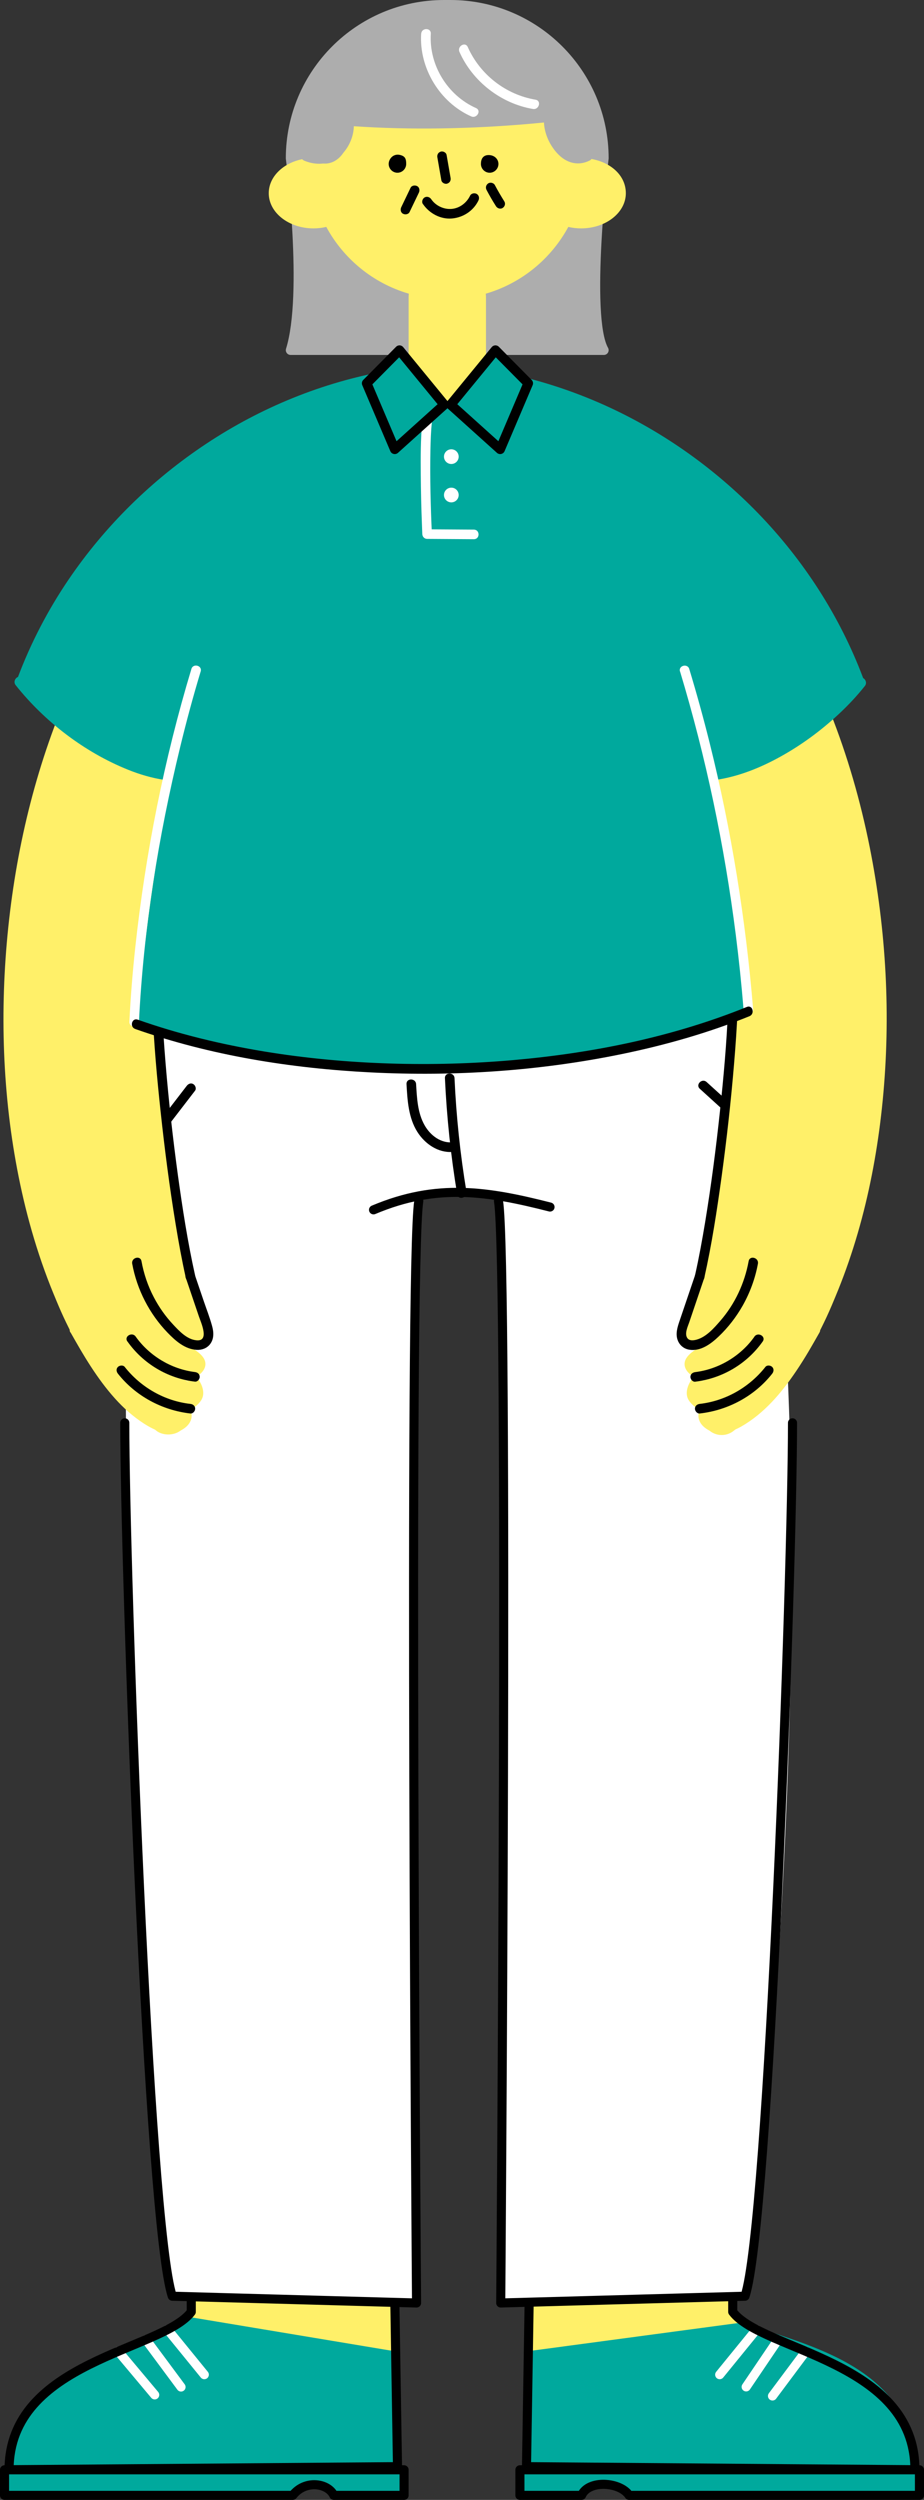 <?xml version="1.0" encoding="UTF-8"?><svg id="_レイヤー_2" xmlns="http://www.w3.org/2000/svg" viewBox="0 0 144.54 390.88"><rect x="0" y="0" width="144.54" height="390.88" fill="#333333" stroke="none"/><defs><style>.cls-1{stroke:#fff;stroke-miterlimit:10;}.cls-1,.cls-2,.cls-3{stroke-linecap:round;stroke-width:1.42px;}.cls-1,.cls-3{fill:none;}.cls-4,.cls-2,.cls-5,.cls-3{stroke-linejoin:round;}.cls-4,.cls-2,.cls-6{fill:#00a99d;}.cls-4,.cls-2,.cls-3{stroke:#000;}.cls-4,.cls-5{stroke-width:1.5px;}.cls-7{fill:#000;}.cls-7,.cls-6,.cls-8,.cls-9,.cls-10{stroke-width:0px;}.cls-5{stroke:#adadad;}.cls-5,.cls-8{fill:#adadad;}.cls-9{fill:#fff069;}.cls-10{fill:#fff;}</style></defs><g id="_レイヤー_30"><path class="cls-9" d="M114.62,358.76v2.72c4.58,6.1,28.5,7.66,28.5,24.68l-60.76-.48.42-26.04"/><path class="cls-6" d="M116.38,363.1c7.34,3.22,26.74,6.04,26.74,23.07l-60.76-.48v-18.03"/><line class="cls-1" x1="126.05" y1="367.65" x2="120.84" y2="374.63"/><line class="cls-1" x1="121.71" y1="365.83" x2="116.72" y2="373.21"/><line class="cls-1" x1="118.32" y1="364.25" x2="112.58" y2="371.3"/><path class="cls-3" d="M114.62,358.76v2.72c4.58,6.1,28.5,7.66,28.5,24.68l-60.76-.48.42-26.04"/><path class="cls-2" d="M143.83,390.17v-4h-62.5v4h9.64c1.11-2.51,6.08-2.09,7.44,0h45.42Z"/><path class="cls-9" d="M29.92,358.76v2.72c-4.58,6.1-28.5,7.66-28.5,24.68l60.76-.48-.42-26.04"/><path class="cls-6" d="M29.24,362.22c-6.49,5.74-27.83,6.92-27.83,23.95l60.76-.48-.29-18.03"/><line class="cls-1" x1="18.49" y1="367.65" x2="24.2" y2="374.46"/><line class="cls-1" x1="22.83" y1="365.83" x2="28.32" y2="373.23"/><line class="cls-1" x1="26.22" y1="364.25" x2="31.96" y2="371.3"/><path class="cls-3" d="M29.92,358.76v2.72c-4.58,6.1-28.5,7.66-28.5,24.68l60.76-.48-.42-26.04"/><path class="cls-2" d="M.71,390.17v-4h62.5v4h-10.99c-.89-1.91-4.46-2.51-6.43,0H.71Z"/><path class="cls-10" d="M117.04,158.18l-30,6.43-21.29.07c.03-.59.06-1.18.09-1.77l-44.85-3.15c-2.98,56.95-.81,140.01,5.97,199.27l38.21,1.06c0-44.18-1.7-117.51-.24-172.9,4.02-.7,8.58-.77,12.75-.33,1.22,46.55,1.21,129.56,1.21,173.22l38.21-1.1c6.77-59.26,10.97-145.57-.04-200.81Z"/><path class="cls-7" d="M63.59,169.51c.14,2.53.3,5.27,1.7,7.48,1.18,1.86,3.25,3.31,5.53,3.12.95-.08.96-1.58,0-1.5-1.87.16-3.48-1.07-4.38-2.63-1.12-1.94-1.22-4.29-1.35-6.47-.05-.96-1.55-.97-1.5,0h0Z"/><path class="cls-7" d="M69.6,168.58c.28,6.09.92,12.16,1.92,18.17.16.95,1.6.55,1.45-.4-.98-5.88-1.6-11.82-1.87-17.77-.04-.96-1.54-.97-1.5,0h0Z"/><path class="cls-7" d="M29.21,169.78c-2.67,3.47-5.34,6.94-8.01,10.41-.25.32-.05.84.27,1.03.38.23.78.05,1.03-.27,2.67-3.47,5.34-6.94,8.01-10.41.25-.32.05-.84-.27-1.03-.38-.23-.78-.05-1.03.27h0Z"/><path class="cls-7" d="M109.47,170.24c3.48,3.16,6.95,6.32,10.43,9.47.71.65,1.78-.41,1.06-1.06-3.48-3.16-6.95-6.32-10.43-9.47-.71-.65-1.78.41-1.06,1.06h0Z"/><path class="cls-9" d="M136.63,140.64c-.86-10.93-3.8-16.31-6.71-25.33-2.45-7.58-9.09-11.24-16.13-9.37l-1.52.4c-7.04,1.87-11.24,9.09-9.37,16.13l6.71,25.33c1.87,7.04,9.09,11.24,16.13,9.37l1.52-.4c7.04-1.87,9.9-9.36,9.37-16.13Z"/><path class="cls-9" d="M131.05,201.65c8.41-24.22,7.3-33.32,7.3-49.7,0-10.21-3.92-11.33-10.33-11.63h0c-6.41-.3-13.26,2.01-13.26,13.94,0,0-.52,26.5-3.42,38.34-2.48,10.15-4.21,20.09,5.42,27.67,3.23,2.54,11.3-10.02,14.29-18.62Z"/><rect class="cls-9" x="111.11" y="211.03" width="3.28" height="9.75" rx="1.64" ry="1.64" transform="translate(215.03 -5.16) rotate(52.4)"/><rect class="cls-9" x="112.51" y="212.85" width="6" height="12.76" rx="3" ry="3" transform="translate(210.79 -9.52) rotate(50.4)"/><path class="cls-9" d="M111.12,214.88l4.46-4.08c.75-.69.81-1.86.12-2.62h0c-.69-.75-1.62-.02-2.38.67l-4.36,3.77c-.75.69-1.14,1.38-.45,2.13h0c.69.75,1.86.81,2.62.12Z"/><path class="cls-9" d="M112.3,207.89c1.41-2.09,4.73-8.91,4.73-8.91,1.34-2.73.47-5-1.76-5.85-2.75-1.05-3.95-.08-4.12,1.06-.52,3.4-2.66,8.3-3.27,11.07-.45,2.05-1.93,4.82-.83,5.14s3.68-.19,5.24-2.5Z"/><path class="cls-9" d="M128.43,111.77c4.79,12.08,7.52,24.98,8.43,37.93.91,12.88.07,25.96-3.01,38.51-1.62,6.6-3.87,13.07-6.94,19.14-.43.86.86,1.62,1.3.76,5.65-11.2,8.65-23.61,9.87-36.05,1.29-13.19.56-26.6-2.03-39.59-1.44-7.2-3.47-14.28-6.18-21.1-.35-.89-1.8-.5-1.45.4h0Z"/><path class="cls-7" d="M113.89,157.74c-.22,5.35-.7,10.69-1.27,16.01-.62,5.81-1.37,11.61-2.32,17.37-.46,2.77-.96,5.54-1.58,8.29-.21.94,1.24,1.34,1.45.4,1.17-5.22,1.98-10.53,2.71-15.83.8-5.87,1.46-11.76,1.95-17.66.24-2.86.44-5.71.56-8.58.04-.97-1.46-.96-1.5,0h0Z"/><path class="cls-9" d="M126.91,207.58c-1.69,2.98-3.41,5.98-5.56,8.67-1.07,1.33-2.24,2.59-3.55,3.69s-2.84,2.27-4.47,2.6c-.79.16-1.92-.06-2.42-.77-.39-.56.15-.91.62-1.14.87-.43.11-1.69-.76-1.3-.28.12-.89-.37-1.07-.52-.27-.21-.7-.55-.76-.92-.12-.78.87-2.05,1.6-2.25.79-.22.67-1.57-.2-1.47-.53.06-1.68-.2-1.74-.9-.02-.23.63-.7.9-.9.93-.67,2.43-1.37,2.52-2.67.07-.96-1.44-.96-1.5,0,0-.14,0,0-.07.07-.11.11-.21.21-.33.31-.29.25-.61.45-.92.67-.64.44-1.38.9-1.81,1.57-1.17,1.81,1.29,3.53,2.94,3.35l-.2-1.47c-1.54.43-3.07,2.61-2.62,4.22.21.75.91,1.35,1.52,1.78.74.53,1.62.84,2.49.44l-.76-1.3c-.75.37-1.42.98-1.5,1.85-.07.76.31,1.46.88,1.94,1.77,1.51,4,.95,5.83-.09,3.58-2.05,6.3-5.28,8.57-8.66,1.31-1.95,2.49-3.99,3.65-6.03.48-.84-.82-1.6-1.3-.76h0Z"/><path class="cls-7" d="M118.02,208.99c-2.13,3.02-5.59,5.1-9.27,5.55-.4.05-.75.31-.75.75,0,.37.35.8.75.75,4.25-.52,8.09-2.79,10.56-6.29.56-.79-.74-1.54-1.3-.76h0Z"/><path class="cls-7" d="M119.73,213.73c-2.51,3.18-6.23,5.32-10.27,5.78-.41.05-.75.31-.75.75,0,.37.35.8.75.75,4.42-.5,8.56-2.71,11.33-6.22.25-.32.31-.75,0-1.06-.26-.26-.81-.32-1.06,0h0Z"/><path class="cls-7" d="M108.72,199.41c-.81,2.39-1.62,4.77-2.43,7.16-.33.97-.66,2.03-.26,3.03.3.76.95,1.29,1.76,1.43,1.77.31,3.39-.88,4.6-2.03,1.5-1.42,2.78-3.08,3.8-4.88,1.14-2.03,1.95-4.24,2.37-6.53.17-.94-1.27-1.35-1.45-.4-.63,3.44-2.14,6.7-4.44,9.34-.99,1.14-2.16,2.48-3.65,2.92-.48.14-1.16.25-1.5-.23-.48-.69.07-1.8.3-2.48.78-2.31,1.57-4.63,2.35-6.94.31-.92-1.14-1.31-1.45-.4h0Z"/><path class="cls-9" d="M2.61,140.64c.86-10.93,3.8-16.31,6.71-25.33,2.45-7.58,9.09-11.24,16.13-9.37l1.52.4c7.04,1.87,11.24,9.09,9.37,16.13l-6.71,25.33c-1.87,7.04-9.09,11.24-16.13,9.37l-1.52-.4c-7.04-1.87-9.9-9.36-9.37-16.13Z"/><path class="cls-9" d="M8.19,201.65C-.22,177.43.89,168.34.89,151.95c0-10.21,3.92-11.33,10.33-11.63h0c6.41-.3,13.26,2.01,13.26,13.94,0,0,.52,26.5,3.42,38.34,2.48,10.15,4.21,20.09-5.42,27.67-3.23,2.54-11.3-10.02-14.29-18.62Z"/><rect class="cls-9" x="24.84" y="211.03" width="3.28" height="9.75" rx="1.64" ry="1.64" transform="translate(-160.74 105.17) rotate(-52.4)"/><rect class="cls-9" x="20.74" y="212.85" width="6" height="12.76" rx="3" ry="3" transform="translate(-160.31 97.77) rotate(-50.4)"/><path class="cls-9" d="M28.12,214.88l-4.46-4.08c-.75-.69-.81-1.86-.12-2.62h0c.69-.75,1.62-.02,2.38.67l4.36,3.77c.75.69,1.14,1.38.45,2.13h0c-.69.75-1.86.81-2.62.12Z"/><path class="cls-9" d="M26.94,207.89c-1.41-2.09-4.73-8.91-4.73-8.91-1.34-2.73-.47-5,1.76-5.85,2.75-1.05,3.95-.08,4.12,1.06.52,3.4,2.66,8.3,3.27,11.07.45,2.05,1.93,4.82.83,5.14s-3.68-.19-5.24-2.5Z"/><path class="cls-9" d="M9.37,111.37c-4.87,12.27-7.59,25.38-8.5,38.53-.89,13,0,26.23,3.12,38.9,1.65,6.66,3.95,13.18,7.04,19.31.43.86,1.73.1,1.3-.76-5.55-11.01-8.51-23.26-9.69-35.49-1.26-13.06-.55-26.33,2.03-39.19,1.43-7.13,3.46-14.14,6.14-20.9.36-.9-1.09-1.29-1.45-.4h0Z"/><path class="cls-7" d="M23.85,157.74c.22,5.38.7,10.75,1.28,16.11.63,5.88,1.39,11.75,2.35,17.59.46,2.8.97,5.6,1.59,8.38.21.94,1.66.54,1.45-.4-1.16-5.19-1.97-10.46-2.7-15.73-.79-5.8-1.44-11.62-1.92-17.45-.23-2.83-.43-5.65-.55-8.49-.04-.96-1.54-.97-1.5,0h0Z"/><path class="cls-9" d="M11.04,208.34c2.04,3.6,4.15,7.22,6.93,10.31,1.34,1.5,2.86,2.85,4.55,3.94,1.81,1.16,3.98,2.12,6.03.92.75-.44,1.41-1.19,1.43-2.1.02-.97-.71-1.68-1.52-2.08l-.76,1.3c.84.38,1.7.11,2.43-.4.63-.43,1.36-1.05,1.58-1.82.46-1.6-1.08-3.79-2.62-4.22l-.2,1.47c1.65.18,4.11-1.54,2.94-3.35-.42-.65-1.13-1.1-1.75-1.53-.31-.22-.64-.43-.94-.67-.13-.11-.25-.23-.37-.35-.07-.07-.08-.23-.07-.08-.06-.96-1.57-.97-1.5,0,.09,1.3,1.59,2,2.52,2.67.27.2.93.68.9.9-.07.71-1.19.96-1.74.9-.86-.09-.99,1.25-.2,1.47.72.2,1.73,1.47,1.6,2.25-.06.36-.46.67-.72.89-.19.15-.83.68-1.11.55-.87-.39-1.63.87-.76,1.3.38.19.92.47.72.97-.24.61-1.17.94-1.76.99-.94.09-1.86-.4-2.66-.85-.72-.41-1.41-.87-2.06-1.38-2.7-2.11-4.79-4.88-6.63-7.74-1.06-1.65-2.03-3.34-3-5.04-.48-.84-1.77-.08-1.3.76h0Z"/><path class="cls-7" d="M19.93,209.74c2.47,3.5,6.31,5.78,10.56,6.29.4.05.75-.38.75-.75,0-.45-.35-.7-.75-.75-3.68-.45-7.13-2.53-9.27-5.55-.55-.78-1.85-.03-1.3.76h0Z"/><path class="cls-7" d="M18.45,214.79c2.77,3.5,6.91,5.72,11.33,6.22.41.05.75-.38.75-.75,0-.44-.35-.71-.75-.75-4.04-.45-7.76-2.6-10.27-5.78-.25-.32-.8-.26-1.06,0-.32.31-.25.74,0,1.06h0Z"/><path class="cls-7" d="M29.07,199.81c.68,2.01,1.37,4.03,2.05,6.04.31.92,1.7,3.9-.36,3.72-1.5-.13-2.71-1.43-3.67-2.46-1.2-1.28-2.21-2.71-3.02-4.26-.94-1.78-1.58-3.69-1.94-5.66-.17-.95-1.62-.55-1.45.4.74,4.04,2.69,7.84,5.54,10.79,1.23,1.27,2.68,2.56,4.53,2.68.79.05,1.58-.23,2.08-.85.67-.83.62-1.9.35-2.87-.36-1.32-.87-2.62-1.31-3.91l-1.37-4.03c-.31-.91-1.76-.52-1.45.4h0Z"/><path class="cls-3" d="M19.52,222.47c0,22.97,3.67,125.36,7.43,136.56l38.21,1.06s-1.25-162.42.35-172.3"/><path class="cls-3" d="M123.97,222.47c0,22.97-3.67,125.36-7.43,136.56l-38.21,1.06s1.25-162.42-.35-172.3"/><path class="cls-3" d="M58.43,189.17c9.96-4.21,17.9-2.91,27.61-.44"/><path class="cls-6" d="M21.35,160.17s3.32-43.07,14.76-73.4c3.8-10.08,10.03-28.06,28.29-28.06h11.1c18.26,0,23.91,21.06,27.56,30.06,10.15,25.02,13.34,69.24,13.34,69.24-27.06,12.08-70.54,10.49-95.05,2.15Z"/><path class="cls-6" d="M3.5,106.11s3.19-12.31,16.02-25.14c10.36-10.36,28.23-23.15,38.9-20.02,0,0-7.01,19.7-9.18,24.73-5.49,12.77-18.59,35.54-18.59,35.54-11.37.8-23.22-6.52-27.16-15.12Z"/><path class="cls-6" d="M134.56,106.11s-3.19-12.31-16.02-25.14c-10.36-10.36-28.23-23.15-38.9-20.02,0,0,7.01,19.7,9.18,24.73,5.49,12.77,18.59,35.54,18.59,35.54,11.37.8,23.22-6.52,27.16-15.12Z"/><path class="cls-6" d="M60.53,57.99c-10.07,1.77-19.72,5.73-28.23,11.37-8.48,5.61-15.87,12.86-21.58,21.27-3.23,4.76-5.9,9.89-7.93,15.28-.34.9,1.11,1.29,1.45.4,3.55-9.38,9.14-17.95,16.13-25.13s15.3-12.94,24.45-16.91c5.16-2.24,10.58-3.86,16.12-4.83.95-.17.55-1.61-.4-1.45h0Z"/><path class="cls-6" d="M2.45,107.13c4.55,5.72,10.78,10.49,17.57,13.22,1.84.74,3.76,1.31,5.73,1.6.94.14,1.35-1.3.4-1.45-3.48-.52-6.77-1.87-9.82-3.59-3.21-1.81-6.18-4.03-8.86-6.56-1.41-1.34-2.74-2.76-3.96-4.28-.6-.76-1.66.31-1.06,1.06h0Z"/><path class="cls-10" d="M29.94,104.6c-4.27,14.15-7.17,28.76-8.77,43.45-.42,3.89-.74,7.8-.93,11.71-.05.96,1.45.96,1.5,0,.7-14.48,3.03-28.91,6.45-42.98.96-3.96,2.02-7.89,3.2-11.79.28-.93-1.17-1.32-1.45-.4h0Z"/><path class="cls-6" d="M76.83,59.44c9.9,1.74,19.34,5.6,27.72,11.12s15.6,12.59,21.2,20.83c3.16,4.65,5.8,9.66,7.78,14.92.34.89,1.79.51,1.45-.4-3.62-9.58-9.27-18.31-16.39-25.66-7.07-7.29-15.57-13.23-24.88-17.28-5.28-2.29-10.81-3.99-16.48-4.98-.94-.17-1.35,1.28-.4,1.45h0Z"/><path class="cls-6" d="M134.23,106.21c-4.39,5.52-10.44,10.19-17.03,12.76-1.8.7-3.67,1.24-5.58,1.52-.95.14-.55,1.59.4,1.45,3.55-.53,6.94-1.9,10.06-3.63,3.31-1.83,6.39-4.1,9.15-6.68,1.46-1.36,2.82-2.81,4.06-4.37.6-.75-.46-1.82-1.06-1.06h0Z"/><path class="cls-10" d="M106.38,104.99c4.06,13.45,6.95,27.25,8.72,41.19.49,3.86.89,7.73,1.21,11.61.08.96,1.58.96,1.5,0-1.16-14.01-3.39-27.94-6.79-41.58-.97-3.9-2.04-7.77-3.2-11.61-.28-.92-1.73-.53-1.45.4h0Z"/><path class="cls-7" d="M21.15,160.89c11.82,4.16,24.39,6.16,36.87,6.79,13.12.66,26.38-.22,39.26-2.87,6.8-1.4,13.52-3.31,19.96-5.92.88-.36.5-1.81-.4-1.45-11.64,4.71-24.14,7.23-36.62,8.32s-26.06.76-38.87-1.35c-6.72-1.11-13.38-2.71-19.81-4.98-.91-.32-1.3,1.13-.4,1.45h0Z"/><path class="cls-5" d="M45.46,54.75c2.75-8.82,0-30,0-30,0-13.25,10.75-24,24-24h1c13.25,0,24,10.75,24,24,0,0-2.98,24.76,0,30h-49Z"/><path class="cls-9" d="M91.43,24.73c-.29-11.62-9.78-20.96-21.47-20.96s-21.18,9.34-21.47,20.96c-3.61.22-6.45,2.59-6.45,5.48,0,3.04,3.13,5.5,7,5.5.7,0,1.36-.08,2-.23,2.71,5.01,7.34,8.82,12.91,10.44-.02.2-.03.4-.03.6v10.75c0,3.34,2.71,6.05,6.05,6.05s6.05-2.71,6.05-6.05v-10.75c0-.2-.01-.4-.03-.6,5.57-1.62,10.2-5.43,12.91-10.44.63.15,1.3.23,2,.23,3.87,0,7-2.46,7-5.5s-2.84-5.26-6.45-5.48Z"/><path class="cls-7" d="M60.8,25.63c0-.76.72-1.71,1.87-1.38.73.21.87.62.87,1.38s-.62,1.38-1.37,1.38-1.37-.62-1.37-1.38Z"/><path class="cls-7" d="M75.23,25.63c0-.76.32-1.32,1.07-1.38,1.01-.07,1.67.62,1.67,1.38s-.62,1.38-1.37,1.38-1.37-.62-1.37-1.38Z"/><path class="cls-7" d="M68.42,24.63c.21,1.19.41,2.37.62,3.56.07.39.56.64.92.52.42-.14.6-.51.52-.92-.21-1.19-.41-2.37-.62-3.56-.07-.39-.56-.64-.92-.52-.42.14-.6.51-.52.92h0Z"/><path class="cls-7" d="M66.16,31.9c1,1.47,2.76,2.42,4.55,2.26s3.36-1.22,4.13-2.81c.18-.36.1-.81-.27-1.03-.33-.19-.85-.1-1.03.27-.53,1.1-1.59,1.94-2.83,2.07s-2.55-.47-3.26-1.52c-.23-.33-.66-.48-1.03-.27-.33.19-.5.69-.27,1.03h0Z"/><path class="cls-7" d="M76.11,29.7c.46.87.95,1.72,1.48,2.55.21.33.68.49,1.03.27s.49-.67.27-1.03c-.52-.83-1.02-1.68-1.48-2.55-.18-.35-.7-.48-1.03-.27-.35.23-.47.65-.27,1.03h0Z"/><path class="cls-7" d="M64.22,29.37c-.48,1.01-.97,2.02-1.45,3.02-.17.35-.11.83.27,1.03.33.18.85.11,1.03-.27.48-1.01.97-2.02,1.45-3.02.17-.35.11-.83-.27-1.03-.33-.18-.85-.11-1.03.27h0Z"/><circle class="cls-10" cx="70.6" cy="71.4" r="1.15"/><circle class="cls-10" cx="70.6" cy="77.4" r="1.15"/><path class="cls-10" d="M66.06,65.96c-.28,2.75-.26,5.53-.24,8.29.02,2.55.08,5.11.18,7.66.02.53.04,1.06.06,1.6.02.41.33.75.75.75,2.44.02,4.88.03,7.32.05.97,0,.97-1.49,0-1.5-2.44-.02-4.88-.03-7.32-.05l.75.75c-.2-4.37-.31-8.76-.23-13.14.03-1.47.08-2.94.23-4.41.1-.96-1.4-.95-1.5,0h0Z"/><polygon class="cls-4" points="78.24 70.25 70.5 63.28 77.5 54.75 82.63 59.93 78.24 70.25"/><polygon class="cls-4" points="61.75 70.25 69.49 63.28 62.49 54.75 57.36 59.93 61.75 70.25"/><path class="cls-8" d="M49.15,18.93h0c0-9.11,11.71-16.5,15.76-16.5h9.98c5.2.24,15.76,7.39,15.76,16.5h0s-41.5,0-41.5,0Z"/><path class="cls-8" d="M86.24,19.98c0-2.62-.28-5.09,1.98-5.09s4.69,3.32,4.69,5.94-.33,3.9-2.58,3.9-4.08-2.13-4.08-4.75Z"/><ellipse class="cls-8" cx="50.84" cy="20.83" rx="3.75" ry="4.75"/><path class="cls-8" d="M85.09,18.7c-.05,1.48.46,3,1.27,4.23s1.94,2.3,3.38,2.56c.89.16,1.74,0,2.54-.41.36-.19.47-.69.27-1.03-.21-.36-.67-.46-1.03-.27-.21.11-.22.12-.46.19-.09.03-.19.05-.28.07-.09.01-.09.02-.01,0-.05,0-.09,0-.14.01-.16,0-.32,0-.48-.01.17.02-.11-.02-.14-.03-.09-.02-.18-.04-.27-.07-.03,0-.29-.1-.15-.05-.09-.04-.17-.08-.25-.12-.15-.08-.29-.17-.43-.26-.04-.03-.08-.06-.12-.09.05.04.05.04-.02-.02-.08-.06-.15-.13-.23-.2-.14-.13-.28-.27-.4-.41-.97-1.08-1.59-2.66-1.54-4.1.03-.97-1.47-.96-1.5,0h0Z"/><path class="cls-8" d="M53.86,19.34c.04,1.42-.48,2.85-1.54,3.83-.51.48-1.1.78-1.84.91-.1.02-.29.04-.48.04-.21,0-.42,0-.63-.03-.41-.05-.92-.22-1.34-.39-.38-.15-.82.17-.92.52-.12.43.15.77.52.92,1.51.62,3.21.66,4.67-.13,1.29-.7,2.19-1.94,2.68-3.3.27-.75.4-1.58.37-2.38-.03-.96-1.53-.97-1.5,0h0Z"/><path class="cls-8" d="M51.68,19.45c9.23.84,18.53.82,27.77.18,2.58-.18,5.15-.41,7.72-.69.95-.1.96-1.6,0-1.5-9.21,1.01-18.5,1.39-27.76,1.02-2.58-.1-5.16-.27-7.74-.5-.96-.09-.96,1.41,0,1.5h0Z"/><path class="cls-10" d="M65.88,5.28c-.33,5.37,2.91,10.73,7.83,12.92.87.39,1.64-.9.76-1.3-4.48-1.99-7.38-6.73-7.08-11.63.06-.96-1.44-.96-1.5,0h0Z"/><path class="cls-10" d="M71.87,8.11c2.05,4.63,6.51,8.09,11.51,8.93.94.16,1.35-1.29.4-1.45-4.67-.79-8.69-3.92-10.61-8.24-.39-.88-1.68-.12-1.3.76h0Z"/></g></svg>